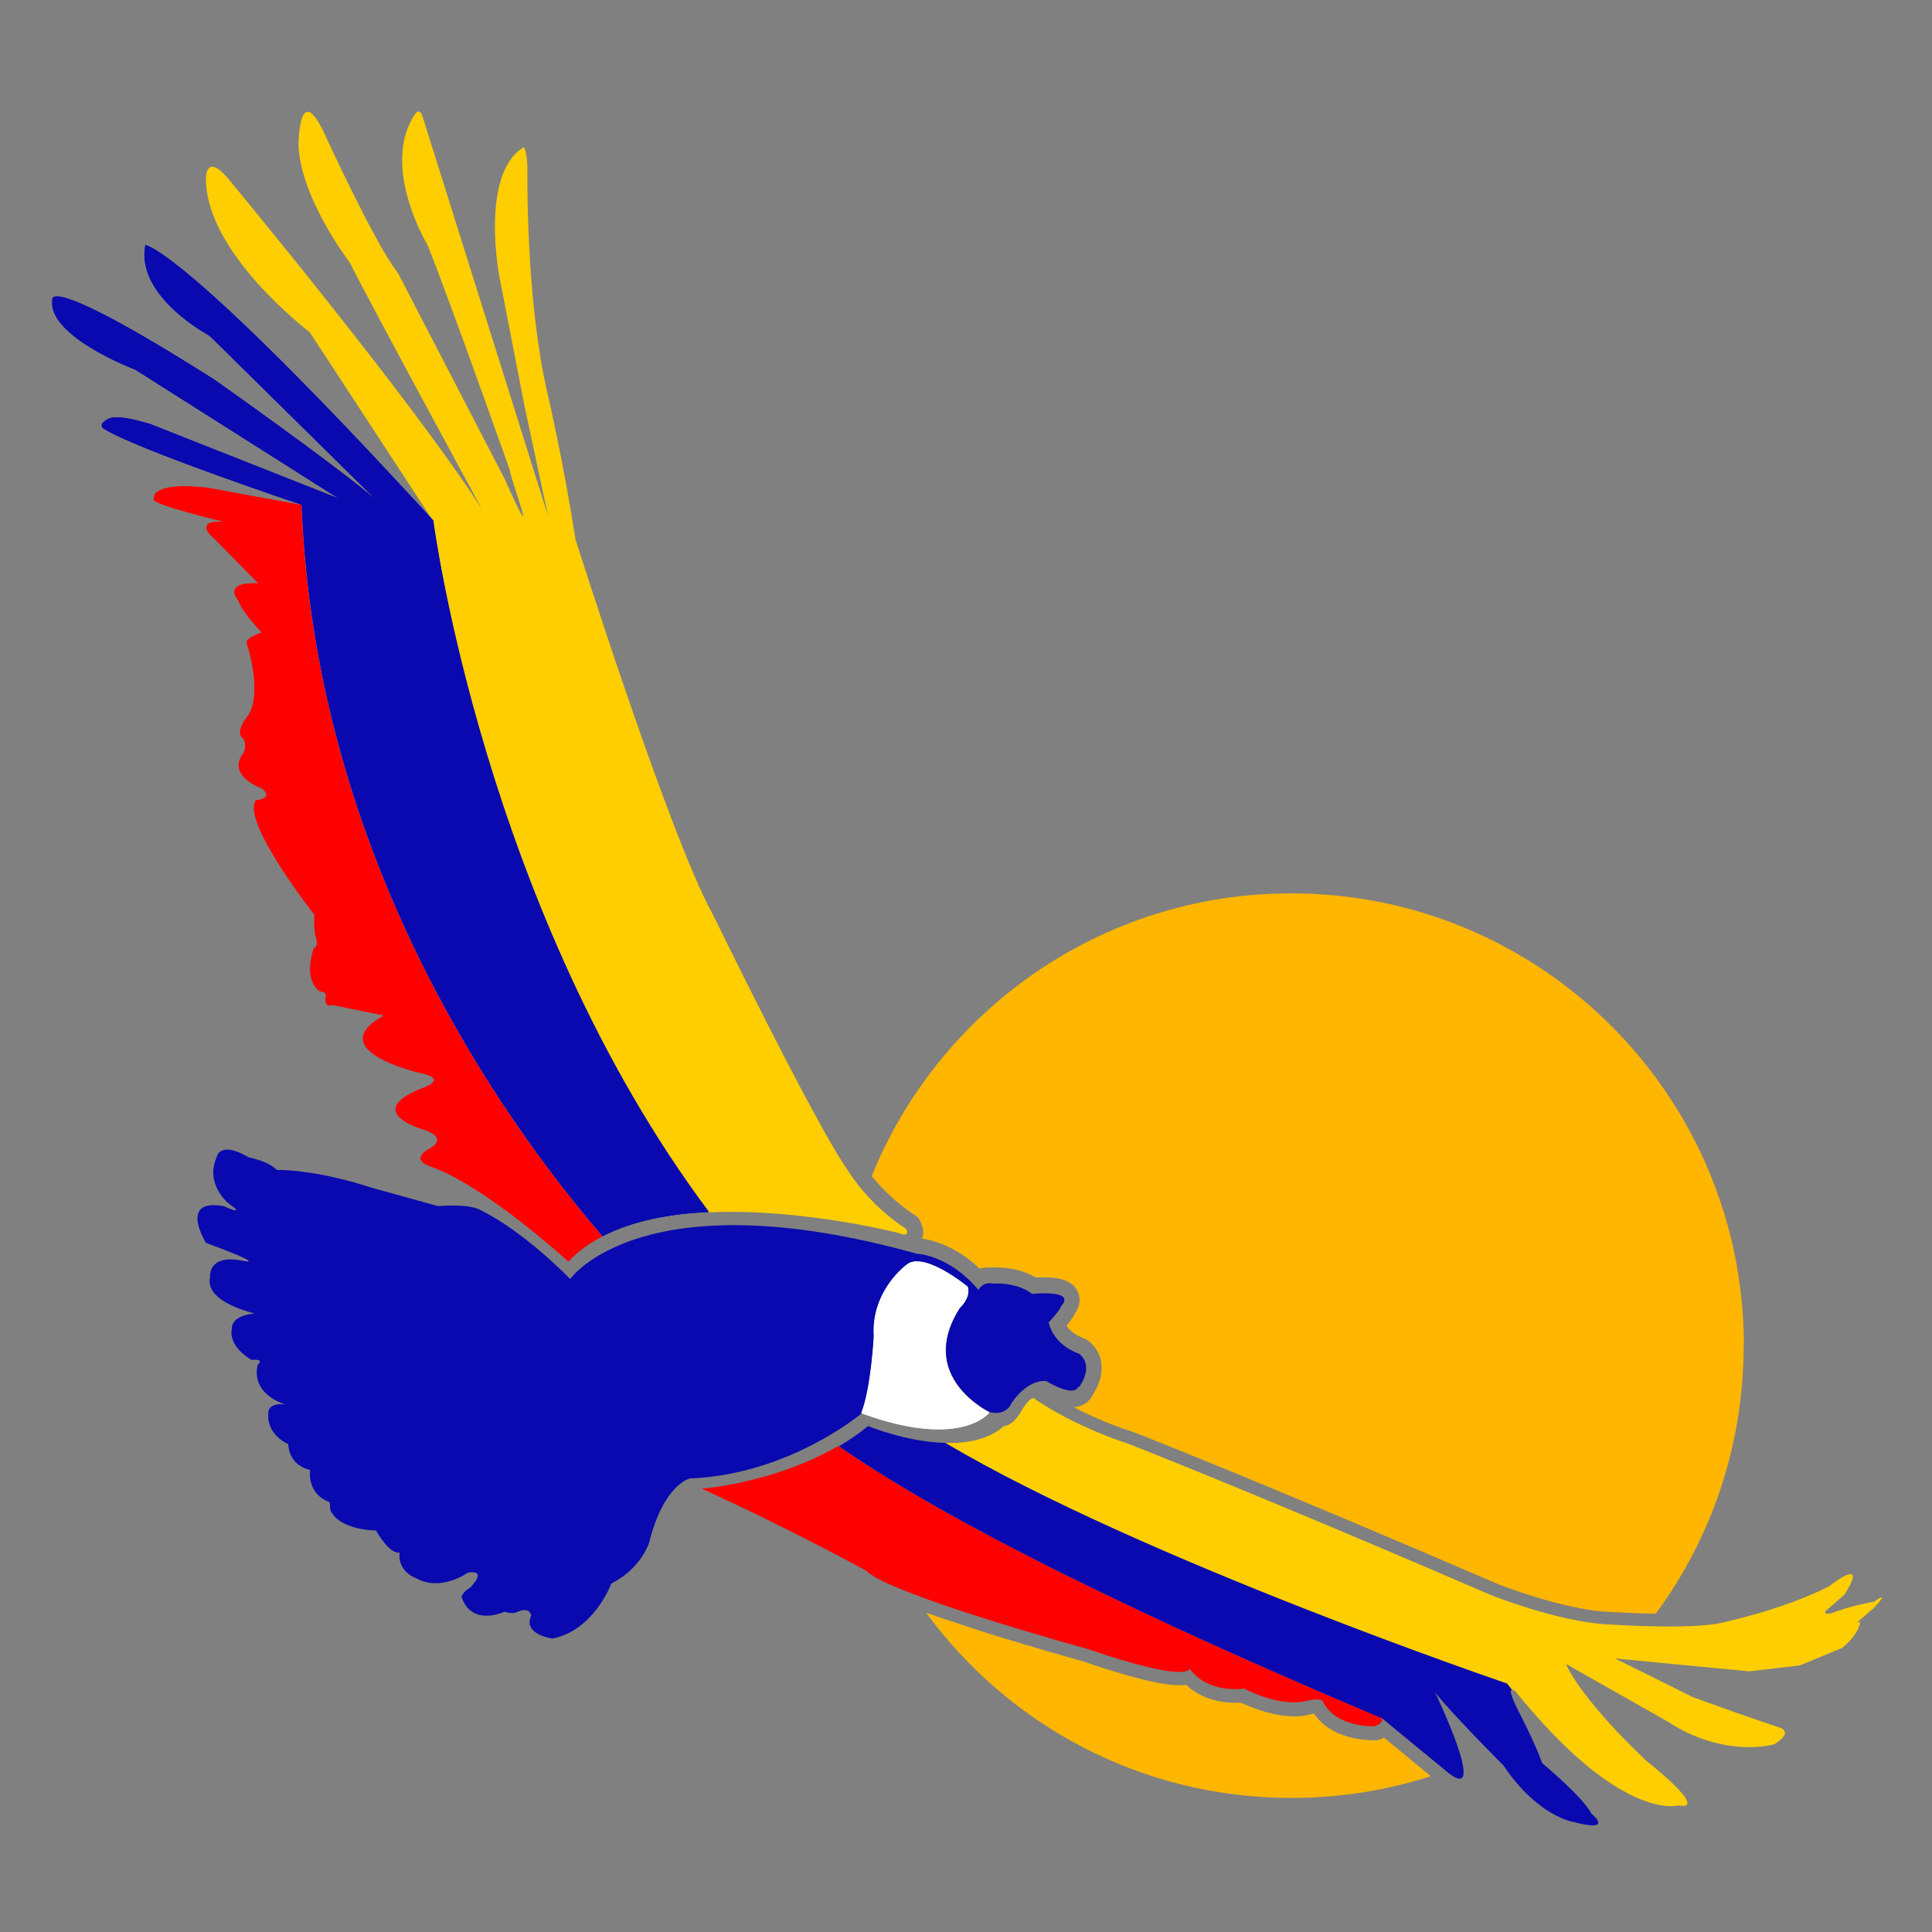 <svg xmlns="http://www.w3.org/2000/svg" version="1.1" xmlns:xlink="http://www.w3.org/1999/xlink" width="512" height="512"><rect width="100%" height="100%" fill="#808080" stroke="none"/><svg id="SvgjsSvg1011" data-name="Capa 1" xmlns="http://www.w3.org/2000/svg" viewBox="0 0 512 512">
  <defs>
    <style>
      .cls-1 {
        fill: #fff;
      }

      .cls-2 {
        fill: red;
      }

      .cls-3 {
        fill: #ffce00;
      }

      .cls-4 {
        fill: #0909af;
      }

      .cls-5 {
        fill: #ffb600;
      }
    </style>
  </defs>
  <g>
    <path class="cls-5" d="M462.08,356.59c0,26.61-8.61,51.11-23.27,71.05-7.38-.09-13.96-.61-14.58-.61-11.5-1.14-26.43-6.85-27.4-7.29-61.47-26.52-96.34-40.22-96.69-40.31h-.09c-6.24-2.02-11.42-4.39-15.46-6.5,2.63-.18,4.3-1.67,5.09-3.42,1.93-2.99,2.63-5.97,2.11-8.78-.7-3.51-3.16-5.27-3.69-5.62l-.44-.26-.44-.18c-2.55-.97-3.86-2.28-4.57-3.34,1.05-1.32,1.76-2.28,2.11-3.07,1.93-2.63,1.32-5.01.88-5.88-1.49-3.42-5.71-3.86-9.13-3.86h-2.11c-3.78-2.28-8.08-2.63-10.36-2.63h-2.11c-.79,0-1.58.09-2.28.35-6.32-6.06-12.65-7.64-15.28-7.99.53-1.41.35-3.07-.53-4.65l-.53-.97-.88-.61c-5.27-3.42-9.05-7.46-11.42-10.36,17.83-43.91,60.86-74.91,111.18-74.91,66.22,0,119.96,53.66,119.96,119.96l-.09-.09Z"></path>
    <path class="cls-5" d="M379.27,470.67c-11.68,3.78-24.15,5.8-37.06,5.8-39.78,0-75-19.32-96.78-49.09,3.95,1.41,8.78,2.99,14.67,4.92,13.09,4.13,25.64,7.64,26.96,7.99,12.21,4.22,20.81,6.32,25.47,6.32.7,0,1.32,0,1.84-.09,4.3,4.04,9.75,4.74,12.91,4.74h1.67c6.24,2.9,11.07,3.6,14.05,3.6,2.02,0,3.16-.26,3.42-.35.79-.18,1.41-.35,1.84-.35,4.48,6.67,13.61,7.03,15.54,7.03h1.05c.7-.18,1.41-.35,1.93-.7l12.56,10.36-.09-.18Z"></path>
  </g>
  <g>
    <g>
      <path class="cls-2" d="M159.72,327.61c-3.42,1.76-6.5,3.95-9.05,6.67,0,0-21.78-19.93-36.36-25.12,0,0-6.24-1.67,0-5.01,0,0,4.39-2.28-1.23-4.57,0,0-17.39-4.57-1.49-11.07,0,0,7.82-2.46,0-4.13,0,0-26.61-5.97-9.75-15.28l-13.79-2.81s-2.11,1.05-1.67-2.11c0,0,.61-1.23-1.49-1.49,0,0-4.57-2.28-1.67-11.42,0,0,1.49-.18.44-3.34,0,0-.44-1.58-.26-5.53,0,0-19.41-24.68-15.54-30.3,0,0,5.01-.44,1.67-3.16,0,0-9.75-3.34-4.83-9.57,0,0,.79-1.67,0-3.51,0,0-2.72-1.23.79-5.8,0,0,4.57-4.39,0-19.58,0,0-1.05-1.05,3.95-2.9,0,0-5.09-5.18-6.24-8.52,0,0-4.48-4.92,5.27-4.48l-11.59-11.77s-6.41-5.09,2.72-4.48c0,0-20.55-4.83-18.79-6.15,0,0-1.23-4.57,13.96-2.9l24.94,4.57h0c3.6,92.91,52.6,162.29,79.74,193.82l.26-.09Z"></path>
      <path class="cls-2" d="M49.07,128.88c1.67,0,3.6.09,5.88.35l24.94,4.57h0c3.6,92.91,52.6,162.29,79.74,193.82-3.42,1.76-6.5,3.95-9.05,6.67,0,0-21.78-19.93-36.36-25.12,0,0-6.24-1.67,0-5.01,0,0,4.39-2.28-1.23-4.57,0,0-17.39-4.57-1.49-11.07,0,0,7.82-2.46,0-4.13,0,0-26.61-5.97-9.75-15.28l-13.79-2.81s-.35.18-.7.18c-.53,0-1.23-.35-.97-2.28,0,0,.61-1.23-1.49-1.49,0,0-4.57-2.28-1.67-11.42,0,0,1.49-.18.44-3.34,0,0-.44-1.58-.26-5.53,0,0-19.41-24.68-15.54-30.3,0,0,5.01-.44,1.67-3.16,0,0-9.75-3.34-4.83-9.57,0,0,.79-1.67,0-3.51,0,0-2.72-1.23.79-5.8,0,0,4.57-4.39,0-19.58,0,0-1.05-1.05,3.95-2.9,0,0-5.09-5.18-6.24-8.52,0,0-4.13-4.48,4.22-4.48h1.14l-11.59-11.77s-5.71-4.57,1.32-4.57h1.41s-20.55-4.83-18.79-6.15c0,0-.88-3.25,8.08-3.25h.18Z"></path>
    </g>
    <path class="cls-3" d="M238.4,326.82s-25.73-6.67-50.58-5.53c-59.72-79.83-73.07-183.28-73.07-183.28l-32.67-49.97s-27.93-21.16-27.49-41.01c0,0,0-7.29,6.85,1.49,0,0,48.21,58.14,66.22,86.33-1.32-2.46-30.12-55.5-34.95-65.25,0,0-12.91-16.77-13.61-30.91,0,0,0-18.09,6.94-3.16,0,0,13.52,29.51,19.41,36.8l27.31,52.69s1.32,2.55,1.58,3.25c9.13,20.29.88-1.58.7-3.86,0,0-15.37-43.47-21.69-59.37,0,0-12.03-19.85-4.04-33.72.18-.26.35-.61.53-.88,0,0,1.49-2.46,2.28.88l33.11,105.38-6.24-29.16-6.67-34.34s-5.18-27.05,6.41-34.16c0,0,.79-.18,1.05,5.44,0,0-.61,34.78,5.44,60.33,0,0,4.13,17.74,7.29,38.11,0,0,24.94,78.86,36.44,99.5,0,0,27.31,56.03,35.83,67.88,0,0,5.18,8.78,15.37,15.37,0,0,1.23,2.28-1.67,1.23l-.09-.09Z"></path>
    <g>
      <path class="cls-4" d="M187.82,321.2c-10.19.44-20.11,2.28-28.1,6.41-27.14-31.53-76.14-100.9-79.74-193.82h0c-1.32-.44-44.35-14.93-52.52-20.2-.61-.35-.7-1.23-.09-1.67,1.49-1.23,2.63-2.46,12.47.44l49.97,19.76-53.92-34.16s-23.36-8.78-21.95-18.53c0,0-2.28-7.46,42.86,21.16,0,0,31.53,22.22,42.77,31.79l-44-43.38s-19.76-10.45-17.04-24.06c0,0,9.57.18,76.31,72.98,0,0,13.35,103.45,73.07,183.28h-.09Z"></path>
      <path class="cls-4" d="M38.44,64.94s9.57.18,76.31,72.98c0,0,13.35,103.45,73.07,183.28-10.19.44-20.11,2.28-28.1,6.41-27.14-31.53-76.14-100.9-79.74-193.82h0c-1.32-.44-44.35-14.93-52.52-20.2-.61-.35-.7-1.23-.09-1.67.79-.7,1.49-1.32,3.6-1.32,1.76,0,4.39.44,8.78,1.76l49.97,19.76-53.92-34.16s-23.36-8.78-21.95-18.53c0,0-.26-.88,1.23-.88,2.81,0,12.03,3.25,41.71,22.04,0,0,31.53,22.22,42.77,31.79l-44-43.38s-19.76-10.45-17.04-24.06h-.09Z"></path>
    </g>
  </g>
  <g>
    <path class="cls-2" d="M366.27,455.65c0,.44-.18,1.41-2.28,1.84,0,0-10.01.35-13.44-6.59,0,0,0-1.23-5.01,0,0,0-5.97,1.58-15.9-3.42,0,0-9.4,1.58-14.4-5.27,0,0,0,4.04-27.22-5.27,0,0-52.43-14.4-58.4-20.64,0,0-20.11-11.07-43.65-21.78,0,0,19.14-1.41,36.18-11.33,21.95,15.28,63.84,38.38,143.94,72.1h0v.26l.18.09Z"></path>
    <path class="cls-3" d="M496.68,426.06l-4.83,4.13c.79-.53,1.49-.79.79.97-1.23,3.07-4.39,5.53-4.39,5.53l-11.24,4.65-13.44,1.58-19.32-1.84-16.25-1.58,20.64,10.27,12.21,4.39,10.01,3.42s5.27.97-.61,4.65c0,0-13.09,4.04-28.72-6.24l-26.52-15.02s3.16,8.43,21.25,25.64c0,0,17.21,13.44,8.43,11.86,0,0-15.1,4.48-43.12-30.3,0,0-.53-.44-.88-.35l-1.32-1.67s-96.51-32.76-148.85-63.76c5.71.18,11.5-.88,15.54-4.48,0,0,1.84.18,4.13-3.16,0,0,2.9-5.44,4.13-3.95,0,0,9.57,6.85,24.59,11.77,0,0,34.43,13.44,96.6,40.31,0,0,15.9,6.24,28.45,7.46,0,0,20.9,1.58,30.91,0,0,0,17.21-3.42,29.95-10.01,0,0,10.63-8.43,4.04,2.2l-5.01,4.39s-.7.88.79.7c.53,0,1.23-.26,2.37-.7,4.39-1.58,9.66-2.46,9.66-2.46,0,0,4.65-3.42,0,1.58Z"></path>
    <path class="cls-4" d="M417.12,482.87s-9.4-1.23-18.71-15.02c0,0-13.09-13.09-18.09-19.32.35.7,13.96,29.24,3.78,21.52l-17.83-14.67c-80-33.72-121.98-56.82-143.94-72.1,2.63-1.58,5.27-3.34,7.73-5.36,0,0,10.19,4.22,20.46,4.48,52.25,30.91,148.85,63.76,148.85,63.76l1.32,1.67c-.53,0-.61,1.05,1.76,5.71,0,0,4.39,8.43,6.24,13.7,0,0,10.89,9.05,13.09,13.44,0,0,6.24,5.01-4.65,2.2Z"></path>
  </g>
  <g>
    <path class="cls-4" d="M285.74,367.48s-.44,3.16-8.52-1.49c0,0-4.57-.79-9.13,5.8,0,0-1.23,3.51-5.8,2.46,0,0-19.58-9.4-7.9-27.66,0,0,2.99-2.72,2.11-5.62,0,0-11.59-9.57-16.07-5.8,0,0-9.48,6.85-8.69,18.97,0,0-.7,13.79-3.34,20.37,0,0-19.14,16.25-45.58,17.3,0,0-6.94,1.49-10.8,17.04,0,0-2.11,6.85-10.01,10.8,0,0-4.57,12.47-15.63,14.58,0,0-7.9-1.05-5.62-6.06,0,0-.18-2.46-3.51-1.05,0,0-1.23.79-3.51,0,0,0-8.78,4.13-11.42-3.95,0,0,.44-1.49,2.11-2.28,0,0,5.18-5.01-.44-4.13,0,0-7.11,5.18-13.7,1.49,0,0-5.01-1.67-4.39-6.85,0,0-2.28,1.05-6.24-5.8,0,0-9.75,0-12.12-5.44l-.18-2.11s-5.8-1.49-5.18-8.52c0,0-5.44-.79-5.8-6.85,0,0-6.24-2.46-5.18-8.96,0,0,.61-2.11,4.57-1.49,0,0-9.4-2.46-7.46-10.63,0,0,2.11-1.49-1.67-1.23,0,0-6.24-3.34-5.18-8.34,0,0-.44-3.34,6.06-3.95,0,0-13.35-2.9-11.86-9.57,0,0-.79-6.5,9.13-4.3,0,0,6.06,1.14-10.19-4.83,0,0-7.46-11.86,4.65-9.75,0,0,6.59,2.99,1.32-.7,0,0-6.32-5.09-3.16-12.21,0,0,.61-4.65,8.52,0,0,0,5.18.97,7.46,3.34,0,0,9.57-.35,24.94,4.65l17.74,4.92s8.25-.79,11.42,1.14c0,0,10.01,4.48,23.62,18.18,0,0,18.88-27.05,91.95-6.67,0,0,8.34.18,16.25,9.57,0,0,1.05-2.28,3.78-1.67,0,0,6.06-.61,10.45,2.72,0,0,11.68-1.23,7.73,3.16,0,0,0,.79-3.34,4.39,0,0,.79,5.62,8.08,8.34,0,0,4.13,2.72,0,8.78l-.26-.09Z"></path>
    <g>
      <path class="cls-1" d="M262.2,374.33s-7.29,9.92-33.9.18c2.63-6.59,3.34-20.37,3.34-20.37-.79-12.12,8.69-18.97,8.69-18.97,4.48-3.78,16.07,5.8,16.07,5.8.97,2.9-2.11,5.62-2.11,5.62-11.68,18.35,7.9,27.66,7.9,27.66v.09Z"></path>
      <path class="cls-1" d="M242.97,334.37c5.27,0,13.44,6.67,13.44,6.67.97,2.9-2.11,5.62-2.11,5.62-11.68,18.35,7.9,27.66,7.9,27.66,0,0-3.25,4.48-13.52,4.48-5.01,0-11.68-1.05-20.46-4.3,2.63-6.59,3.34-20.37,3.34-20.37-.79-12.12,8.69-18.97,8.69-18.97.7-.61,1.67-.88,2.72-.88h0v.09Z"></path>
    </g>
  </g>
</svg><style>@media (prefers-color-scheme: light) { :root { filter: none; } }
@media (prefers-color-scheme: dark) { :root { filter: none; } }
</style></svg>